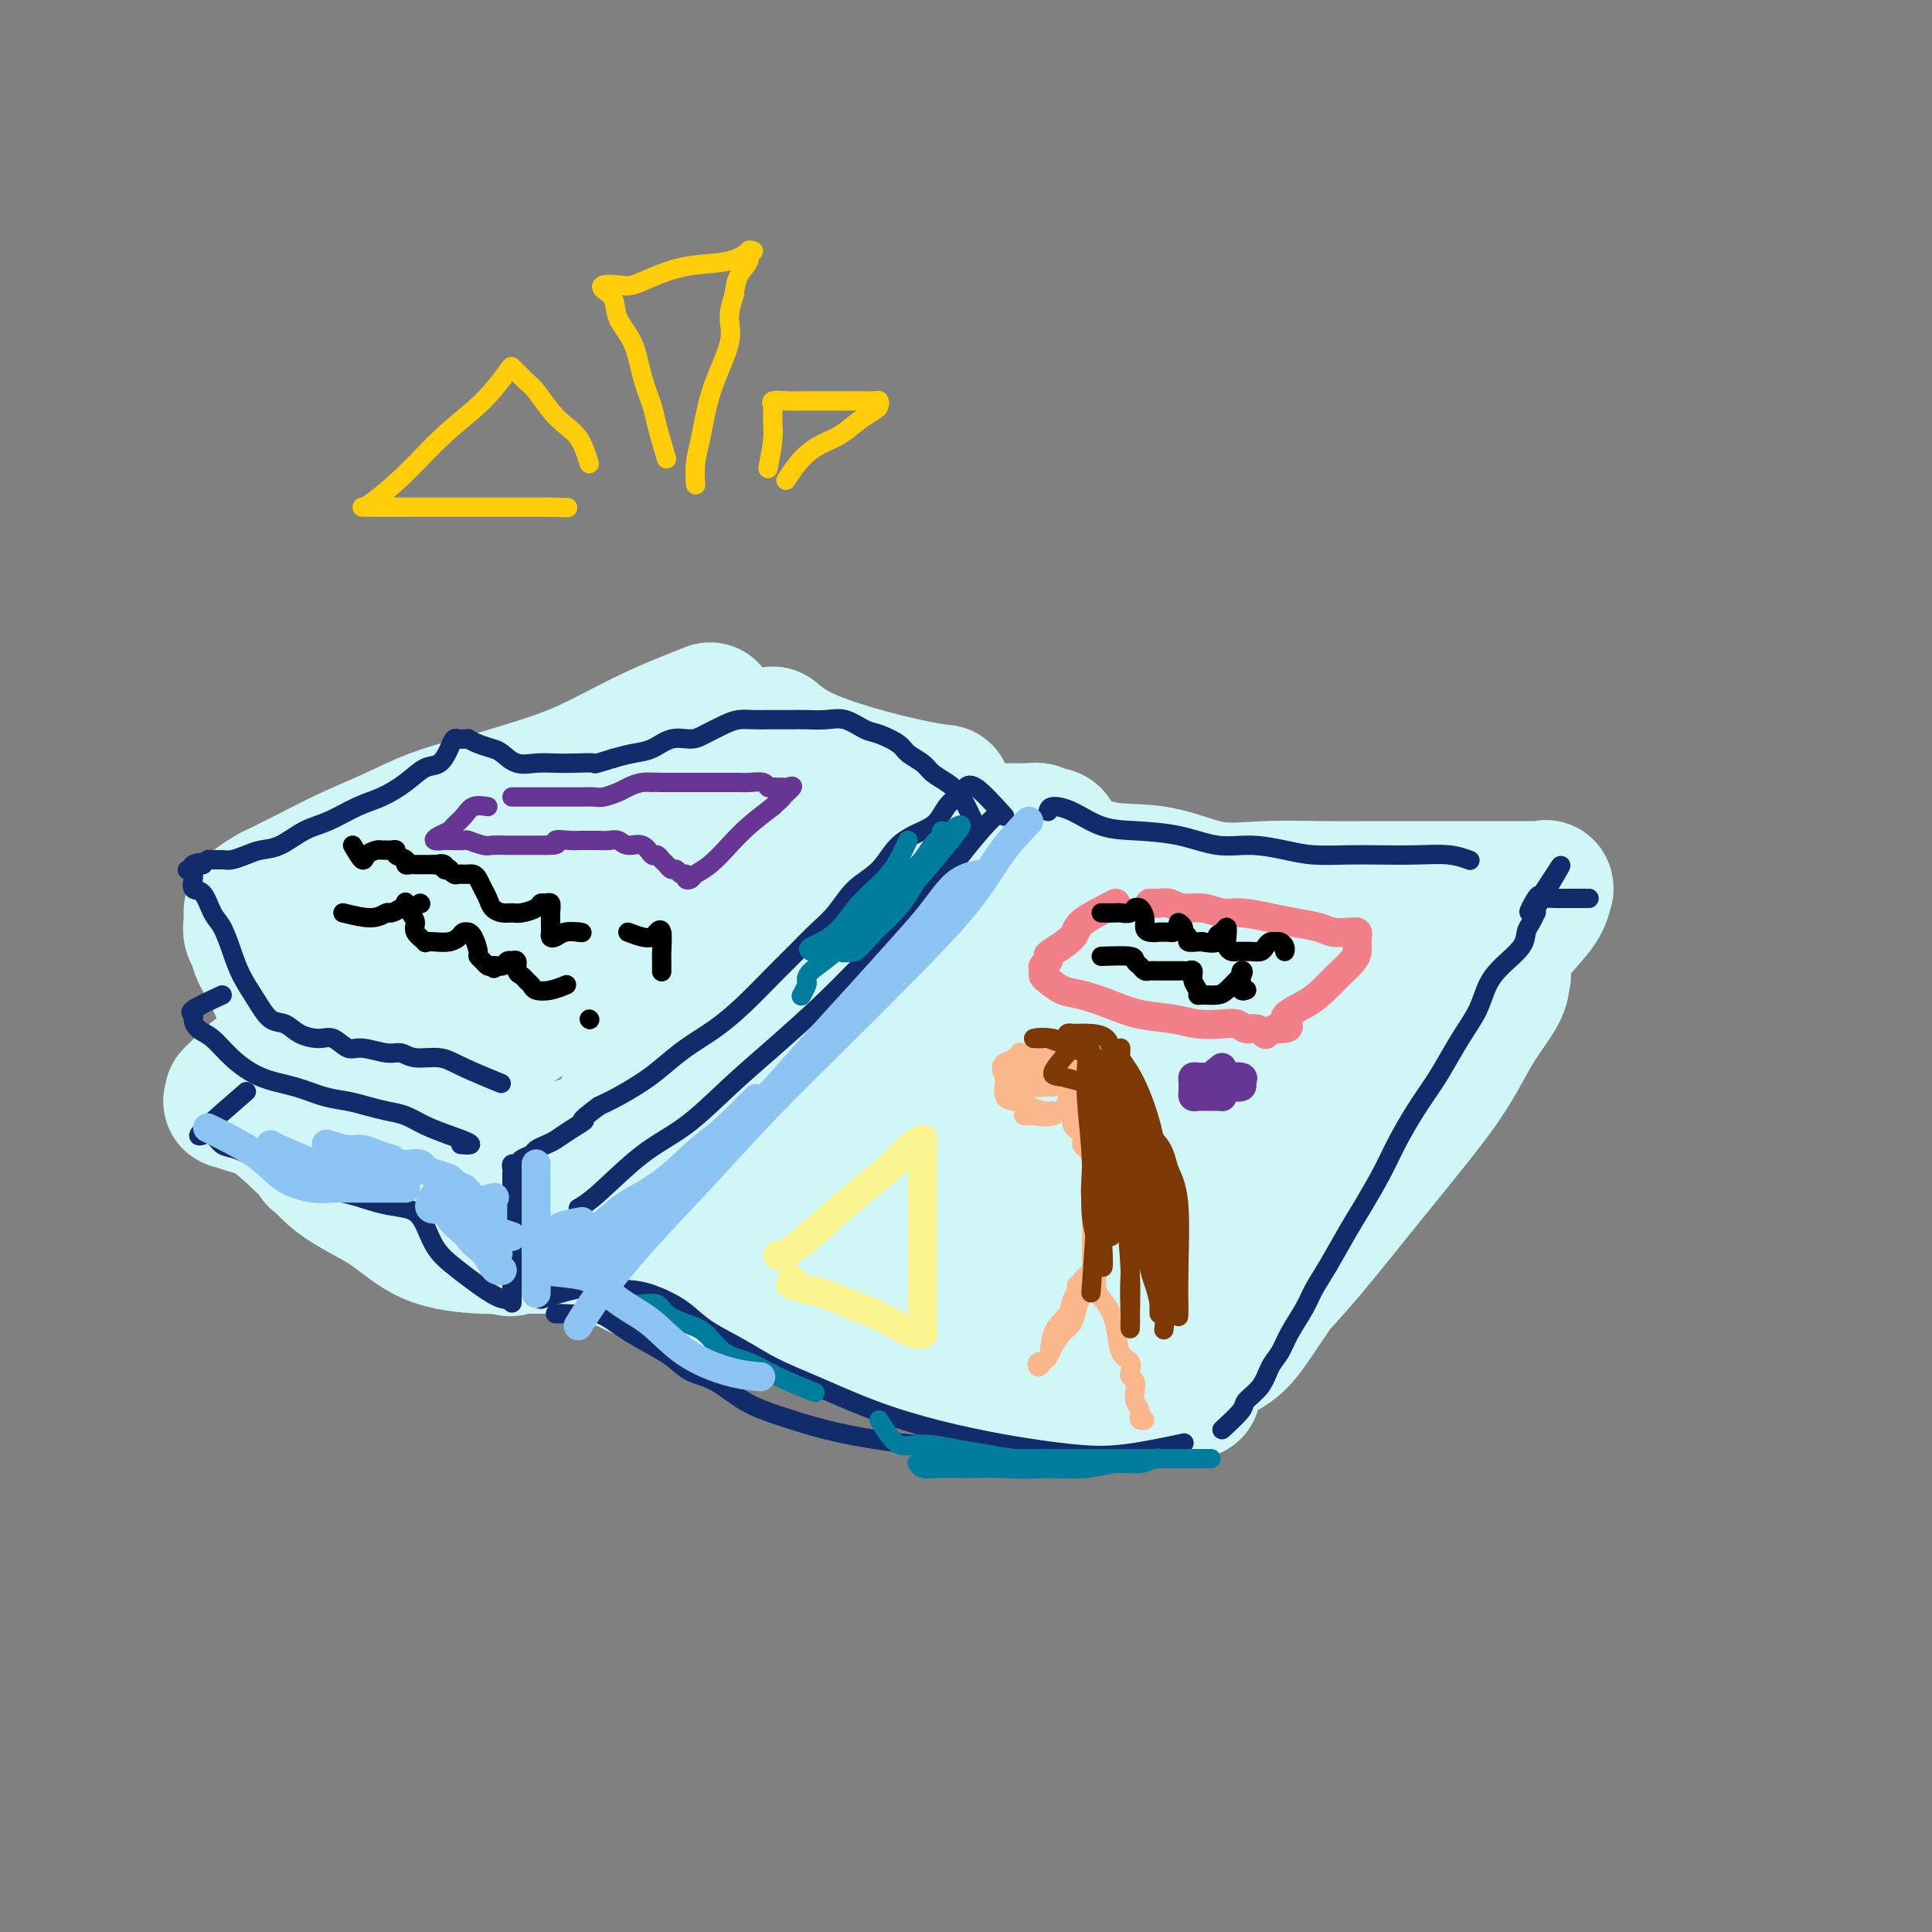 <svg viewBox='0 0 400 400' version='1.1' xmlns='http://www.w3.org/2000/svg' xmlns:xlink='http://www.w3.org/1999/xlink'><rect x="0" y="0" width="400" height="400" fill="#808080" stroke="none"/><g fill='none' stroke='rgb(208,246,247)' stroke-width='28' stroke-linecap='round' stroke-linejoin='round'><path d='M147,147c-1.386,0.547 -2.772,1.094 -5,2c-2.228,0.906 -5.300,2.170 -9,4c-3.700,1.830 -8.030,4.225 -12,6c-3.970,1.775 -7.581,2.928 -11,4c-3.419,1.072 -6.647,2.061 -10,3c-3.353,0.939 -6.832,1.826 -10,3c-3.168,1.174 -6.026,2.635 -9,4c-2.974,1.365 -6.065,2.633 -9,4c-2.935,1.367 -5.715,2.834 -8,4c-2.285,1.166 -4.076,2.031 -6,3c-1.924,0.969 -3.981,2.041 -5,3c-1.019,0.959 -1.002,1.804 -1,2c0.002,0.196 -0.013,-0.257 0,0c0.013,0.257 0.054,1.224 0,2c-0.054,0.776 -0.204,1.360 0,2c0.204,0.640 0.762,1.335 1,2c0.238,0.665 0.156,1.298 1,3c0.844,1.702 2.614,4.471 4,8c1.386,3.529 2.388,7.819 5,13c2.612,5.181 6.834,11.255 11,17c4.166,5.745 8.275,11.162 14,15c5.725,3.838 13.064,6.097 16,7c2.936,0.903 1.468,0.452 0,0'/><path d='M160,152c1.606,1.321 3.212,2.641 6,4c2.788,1.359 6.758,2.756 11,4c4.242,1.244 8.758,2.335 12,3c3.242,0.665 5.212,0.904 6,1c0.788,0.096 0.394,0.048 0,0'/><path d='M161,153c1.240,1.446 2.481,2.891 3,4c0.519,1.109 0.317,1.880 1,3c0.683,1.120 2.253,2.587 4,4c1.747,1.413 3.672,2.771 6,4c2.328,1.229 5.058,2.330 8,3c2.942,0.670 6.096,0.911 9,1c2.904,0.089 5.556,0.028 8,0c2.444,-0.028 4.678,-0.021 7,0c2.322,0.021 4.731,0.057 6,0c1.269,-0.057 1.398,-0.208 2,0c0.602,0.208 1.676,0.774 2,1c0.324,0.226 -0.104,0.111 0,0c0.104,-0.111 0.740,-0.217 1,0c0.260,0.217 0.144,0.756 0,1c-0.144,0.244 -0.318,0.191 -1,1c-0.682,0.809 -1.873,2.480 -4,5c-2.127,2.520 -5.190,5.888 -9,9c-3.810,3.112 -8.368,5.966 -13,10c-4.632,4.034 -9.337,9.246 -14,14c-4.663,4.754 -9.285,9.048 -14,13c-4.715,3.952 -9.525,7.561 -14,11c-4.475,3.439 -8.616,6.709 -12,9c-3.384,2.291 -6.010,3.604 -8,4c-1.990,0.396 -3.343,-0.124 -4,0c-0.657,0.124 -0.616,0.893 0,1c0.616,0.107 1.808,-0.446 3,-1'/><path d='M128,250c1.422,-0.632 3.479,-2.213 6,-4c2.521,-1.787 5.508,-3.782 9,-6c3.492,-2.218 7.489,-4.660 11,-7c3.511,-2.340 6.535,-4.578 10,-7c3.465,-2.422 7.372,-5.027 10,-7c2.628,-1.973 3.977,-3.313 5,-4c1.023,-0.687 1.719,-0.720 2,-1c0.281,-0.280 0.148,-0.806 0,-1c-0.148,-0.194 -0.310,-0.056 -1,0c-0.690,0.056 -1.908,0.029 -3,0c-1.092,-0.029 -2.057,-0.060 -4,0c-1.943,0.060 -4.862,0.211 -8,1c-3.138,0.789 -6.495,2.216 -10,4c-3.505,1.784 -7.159,3.925 -11,6c-3.841,2.075 -7.868,4.086 -11,6c-3.132,1.914 -5.369,3.732 -8,5c-2.631,1.268 -5.656,1.985 -8,3c-2.344,1.015 -4.009,2.327 -6,3c-1.991,0.673 -4.310,0.705 -6,1c-1.690,0.295 -2.751,0.852 -4,1c-1.249,0.148 -2.687,-0.113 -4,0c-1.313,0.113 -2.502,0.601 -4,0c-1.498,-0.601 -3.305,-2.292 -5,-4c-1.695,-1.708 -3.277,-3.432 -5,-6c-1.723,-2.568 -3.586,-5.978 -5,-9c-1.414,-3.022 -2.378,-5.656 -3,-8c-0.622,-2.344 -0.901,-4.399 -1,-6c-0.099,-1.601 -0.016,-2.749 0,-4c0.016,-1.251 -0.034,-2.606 1,-4c1.034,-1.394 3.153,-2.827 6,-4c2.847,-1.173 6.424,-2.087 10,-3'/><path d='M91,195c4.637,-2.010 8.229,-3.537 13,-5c4.771,-1.463 10.721,-2.864 16,-4c5.279,-1.136 9.886,-2.007 15,-3c5.114,-0.993 10.734,-2.107 15,-3c4.266,-0.893 7.178,-1.563 10,-2c2.822,-0.437 5.553,-0.639 7,-1c1.447,-0.361 1.610,-0.882 2,-1c0.390,-0.118 1.008,0.165 1,0c-0.008,-0.165 -0.641,-0.780 -1,-1c-0.359,-0.220 -0.442,-0.046 -1,0c-0.558,0.046 -1.589,-0.035 -3,0c-1.411,0.035 -3.201,0.187 -5,0c-1.799,-0.187 -3.606,-0.712 -6,0c-2.394,0.712 -5.374,2.660 -9,4c-3.626,1.340 -7.898,2.071 -12,3c-4.102,0.929 -8.035,2.057 -12,3c-3.965,0.943 -7.964,1.703 -12,2c-4.036,0.297 -8.111,0.132 -12,0c-3.889,-0.132 -7.592,-0.232 -11,0c-3.408,0.232 -6.520,0.794 -9,1c-2.480,0.206 -4.327,0.056 -6,0c-1.673,-0.056 -3.172,-0.018 -4,0c-0.828,0.018 -0.984,0.016 -1,0c-0.016,-0.016 0.109,-0.047 0,0c-0.109,0.047 -0.452,0.170 -1,0c-0.548,-0.170 -1.302,-0.633 -2,-1c-0.698,-0.367 -1.342,-0.637 -2,-1c-0.658,-0.363 -1.331,-0.818 -2,-1c-0.669,-0.182 -1.335,-0.091 -2,0'/><path d='M57,185c-1.487,-0.455 -0.205,-0.093 0,0c0.205,0.093 -0.669,-0.084 -1,0c-0.331,0.084 -0.120,0.429 0,1c0.120,0.571 0.149,1.367 1,3c0.851,1.633 2.522,4.103 5,8c2.478,3.897 5.762,9.221 9,14c3.238,4.779 6.431,9.011 10,13c3.569,3.989 7.515,7.734 10,11c2.485,3.266 3.509,6.053 6,8c2.491,1.947 6.447,3.055 9,4c2.553,0.945 3.701,1.728 5,2c1.299,0.272 2.749,0.034 4,0c1.251,-0.034 2.305,0.135 3,0c0.695,-0.135 1.032,-0.574 2,-2c0.968,-1.426 2.566,-3.838 4,-7c1.434,-3.162 2.702,-7.075 5,-11c2.298,-3.925 5.624,-7.864 9,-12c3.376,-4.136 6.801,-8.471 10,-12c3.199,-3.529 6.171,-6.252 9,-9c2.829,-2.748 5.516,-5.522 7,-7c1.484,-1.478 1.764,-1.660 2,-2c0.236,-0.340 0.428,-0.838 0,-1c-0.428,-0.162 -1.477,0.012 -4,0c-2.523,-0.012 -6.522,-0.209 -11,1c-4.478,1.209 -9.436,3.826 -15,7c-5.564,3.174 -11.732,6.907 -17,10c-5.268,3.093 -9.634,5.547 -14,8'/><path d='M105,212c-8.867,4.889 -8.033,4.611 -8,5c0.033,0.389 -0.734,1.446 -1,2c-0.266,0.554 -0.029,0.603 1,0c1.029,-0.603 2.852,-1.860 6,-4c3.148,-2.140 7.620,-5.162 12,-9c4.380,-3.838 8.666,-8.493 13,-13c4.334,-4.507 8.714,-8.868 11,-12c2.286,-3.132 2.477,-5.035 3,-6c0.523,-0.965 1.378,-0.993 0,-1c-1.378,-0.007 -4.990,0.005 -9,0c-4.010,-0.005 -8.419,-0.028 -13,1c-4.581,1.028 -9.334,3.106 -14,6c-4.666,2.894 -9.244,6.602 -14,10c-4.756,3.398 -9.689,6.484 -14,10c-4.311,3.516 -7.999,7.460 -11,10c-3.001,2.540 -5.316,3.674 -7,5c-1.684,1.326 -2.738,2.843 -4,4c-1.262,1.157 -2.732,1.956 -4,3c-1.268,1.044 -2.332,2.335 -3,3c-0.668,0.665 -0.939,0.704 -1,1c-0.061,0.296 0.089,0.850 0,1c-0.089,0.150 -0.416,-0.104 0,0c0.416,0.104 1.573,0.567 3,1c1.427,0.433 3.122,0.838 5,2c1.878,1.162 3.939,3.081 6,5'/><path d='M62,236c3.323,3.084 5.130,5.793 8,8c2.870,2.207 6.802,3.912 10,6c3.198,2.088 5.662,4.560 9,6c3.338,1.440 7.551,1.850 11,2c3.449,0.150 6.135,0.042 9,0c2.865,-0.042 5.910,-0.017 8,0c2.090,0.017 3.227,0.028 4,0c0.773,-0.028 1.182,-0.094 1,0c-0.182,0.094 -0.956,0.346 -2,0c-1.044,-0.346 -2.357,-1.292 -4,-2c-1.643,-0.708 -3.616,-1.177 -6,-2c-2.384,-0.823 -5.181,-2.000 -8,-3c-2.819,-1.000 -5.662,-1.823 -9,-3c-3.338,-1.177 -7.173,-2.709 -11,-4c-3.827,-1.291 -7.647,-2.342 -10,-3c-2.353,-0.658 -3.238,-0.922 -4,-1c-0.762,-0.078 -1.400,0.031 -2,0c-0.600,-0.031 -1.162,-0.201 1,0c2.162,0.201 7.046,0.772 9,1c1.954,0.228 0.977,0.114 0,0'/><path d='M216,181c-2.095,0.437 -4.191,0.873 -8,3c-3.809,2.127 -9.333,5.944 -15,10c-5.667,4.056 -11.478,8.349 -16,12c-4.522,3.651 -7.754,6.659 -11,9c-3.246,2.341 -6.505,4.016 -9,6c-2.495,1.984 -4.226,4.279 -6,6c-1.774,1.721 -3.591,2.870 -5,4c-1.409,1.130 -2.409,2.243 -4,4c-1.591,1.757 -3.774,4.158 -5,6c-1.226,1.842 -1.494,3.123 -2,4c-0.506,0.877 -1.250,1.349 -2,2c-0.750,0.651 -1.508,1.483 -2,2c-0.492,0.517 -0.719,0.721 -1,1c-0.281,0.279 -0.615,0.634 -1,1c-0.385,0.366 -0.821,0.742 -1,1c-0.179,0.258 -0.100,0.398 0,1c0.100,0.602 0.223,1.667 0,2c-0.223,0.333 -0.792,-0.064 -1,0c-0.208,0.064 -0.056,0.591 0,1c0.056,0.409 0.015,0.701 0,1c-0.015,0.299 -0.004,0.606 0,1c0.004,0.394 0.001,0.875 0,1c-0.001,0.125 -0.000,-0.107 0,0c0.000,0.107 0.000,0.554 0,1'/><path d='M127,260c-0.277,1.502 0.029,0.757 1,1c0.971,0.243 2.607,1.472 4,2c1.393,0.528 2.543,0.354 5,1c2.457,0.646 6.223,2.113 9,3c2.777,0.887 4.567,1.195 7,2c2.433,0.805 5.508,2.107 8,3c2.492,0.893 4.400,1.376 7,2c2.600,0.624 5.893,1.389 9,2c3.107,0.611 6.028,1.067 9,2c2.972,0.933 5.994,2.344 9,3c3.006,0.656 5.997,0.558 9,1c3.003,0.442 6.018,1.424 9,2c2.982,0.576 5.930,0.747 9,1c3.070,0.253 6.262,0.590 9,1c2.738,0.410 5.021,0.894 7,1c1.979,0.106 3.654,-0.168 5,0c1.346,0.168 2.362,0.776 3,1c0.638,0.224 0.896,0.064 1,0c0.104,-0.064 0.052,-0.032 0,0'/><path d='M210,175c0.678,-0.137 1.356,-0.274 3,0c1.644,0.274 4.254,0.959 7,2c2.746,1.041 5.626,2.437 9,3c3.374,0.563 7.240,0.295 11,1c3.760,0.705 7.412,2.385 11,3c3.588,0.615 7.111,0.165 11,0c3.889,-0.165 8.142,-0.044 12,0c3.858,0.044 7.320,0.012 11,0c3.680,-0.012 7.577,-0.003 11,0c3.423,0.003 6.371,0.001 9,0c2.629,-0.001 4.939,0.000 7,0c2.061,-0.000 3.873,-0.002 5,0c1.127,0.002 1.568,0.009 2,0c0.432,-0.009 0.853,-0.033 1,0c0.147,0.033 0.020,0.123 0,0c-0.020,-0.123 0.069,-0.459 0,0c-0.069,0.459 -0.295,1.711 -1,3c-0.705,1.289 -1.890,2.613 -4,5c-2.110,2.387 -5.145,5.835 -8,10c-2.855,4.165 -5.530,9.047 -8,13c-2.470,3.953 -4.735,6.976 -7,10'/><path d='M292,225c-5.823,8.475 -6.381,9.163 -8,12c-1.619,2.837 -4.299,7.825 -7,12c-2.701,4.175 -5.424,7.539 -8,11c-2.576,3.461 -5.006,7.019 -7,10c-1.994,2.981 -3.553,5.386 -5,7c-1.447,1.614 -2.780,2.437 -4,3c-1.220,0.563 -2.325,0.867 -3,1c-0.675,0.133 -0.921,0.095 -1,0c-0.079,-0.095 0.010,-0.247 1,-1c0.990,-0.753 2.883,-2.106 5,-4c2.117,-1.894 4.460,-4.328 7,-7c2.540,-2.672 5.277,-5.581 9,-10c3.723,-4.419 8.434,-10.349 13,-16c4.566,-5.651 8.989,-11.023 12,-15c3.011,-3.977 4.610,-6.558 6,-9c1.390,-2.442 2.571,-4.746 4,-7c1.429,-2.254 3.105,-4.458 4,-6c0.895,-1.542 1.007,-2.424 1,-3c-0.007,-0.576 -0.135,-0.847 0,-1c0.135,-0.153 0.533,-0.186 0,0c-0.533,0.186 -1.998,0.593 -6,3c-4.002,2.407 -10.543,6.814 -17,12c-6.457,5.186 -12.831,11.152 -19,17c-6.169,5.848 -12.134,11.578 -17,17c-4.866,5.422 -8.634,10.536 -12,14c-3.366,3.464 -6.329,5.279 -8,7c-1.671,1.721 -2.049,3.349 -1,2c1.049,-1.349 3.524,-5.674 6,-10'/><path d='M237,264c2.754,-3.755 7.139,-9.142 11,-15c3.861,-5.858 7.199,-12.187 11,-18c3.801,-5.813 8.064,-11.109 12,-16c3.936,-4.891 7.546,-9.377 10,-12c2.454,-2.623 3.752,-3.383 3,-4c-0.752,-0.617 -3.556,-1.090 -9,0c-5.444,1.090 -13.529,3.742 -22,8c-8.471,4.258 -17.328,10.121 -25,16c-7.672,5.879 -14.157,11.774 -20,17c-5.843,5.226 -11.042,9.784 -14,13c-2.958,3.216 -3.675,5.090 -4,6c-0.325,0.910 -0.260,0.858 0,1c0.260,0.142 0.713,0.480 3,0c2.287,-0.480 6.406,-1.776 11,-5c4.594,-3.224 9.663,-8.376 15,-13c5.337,-4.624 10.941,-8.720 16,-14c5.059,-5.280 9.573,-11.744 13,-17c3.427,-5.256 5.767,-9.304 7,-12c1.233,-2.696 1.359,-4.041 1,-5c-0.359,-0.959 -1.202,-1.531 -6,-2c-4.798,-0.469 -13.552,-0.834 -22,1c-8.448,1.834 -16.589,5.869 -25,10c-8.411,4.131 -17.093,8.359 -24,13c-6.907,4.641 -12.041,9.694 -16,14c-3.959,4.306 -6.745,7.864 -8,11c-1.255,3.136 -0.980,5.851 0,9c0.980,3.149 2.665,6.731 7,9c4.335,2.269 11.321,3.226 19,4c7.679,0.774 16.051,1.364 24,0c7.949,-1.364 15.474,-4.682 23,-8'/><path d='M228,255c7.132,-3.687 13.462,-8.904 19,-13c5.538,-4.096 10.285,-7.070 13,-10c2.715,-2.930 3.398,-5.816 4,-7c0.602,-1.184 1.122,-0.665 0,-1c-1.122,-0.335 -3.884,-1.525 -9,0c-5.116,1.525 -12.584,5.764 -20,10c-7.416,4.236 -14.781,8.469 -21,12c-6.219,3.531 -11.292,6.360 -14,9c-2.708,2.640 -3.051,5.092 -4,8c-0.949,2.908 -2.506,6.274 0,9c2.506,2.726 9.074,4.813 15,6c5.926,1.187 11.211,1.473 20,0c8.789,-1.473 21.083,-4.707 26,-6c4.917,-1.293 2.459,-0.647 0,0'/><path d='M243,211c-4.336,-0.862 -8.673,-1.725 -12,-2c-3.327,-0.275 -5.646,0.036 -8,1c-2.354,0.964 -4.744,2.580 -8,5c-3.256,2.420 -7.377,5.645 -11,9c-3.623,3.355 -6.747,6.839 -9,9c-2.253,2.161 -3.636,2.998 -4,4c-0.364,1.002 0.290,2.168 0,3c-0.290,0.832 -1.526,1.332 -2,2c-0.474,0.668 -0.188,1.506 0,2c0.188,0.494 0.277,0.643 0,2c-0.277,1.357 -0.920,3.923 0,6c0.920,2.077 3.403,3.667 6,5c2.597,1.333 5.309,2.410 9,3c3.691,0.590 8.360,0.694 13,0c4.640,-0.694 9.249,-2.187 17,-8c7.751,-5.813 18.643,-15.947 23,-20c4.357,-4.053 2.178,-2.027 0,0'/><path d='M258,207c-4.222,0.379 -8.444,0.759 -14,2c-5.556,1.241 -12.445,3.345 -19,6c-6.555,2.655 -12.777,5.862 -19,9c-6.223,3.138 -12.446,6.205 -18,9c-5.554,2.795 -10.438,5.316 -15,8c-4.562,2.684 -8.801,5.531 -11,7c-2.199,1.469 -2.357,1.559 -3,2c-0.643,0.441 -1.770,1.232 0,2c1.770,0.768 6.438,1.515 15,1c8.562,-0.515 21.018,-2.290 26,-3c4.982,-0.710 2.491,-0.355 0,0'/></g>
<g fill='none' stroke='rgb(243,127,137)' stroke-width='6' stroke-linecap='round' stroke-linejoin='round'><path d='M231,187c-2.845,1.435 -5.689,2.871 -7,4c-1.311,1.129 -1.087,1.952 -2,3c-0.913,1.048 -2.962,2.322 -4,3c-1.038,0.678 -1.063,0.759 -1,1c0.063,0.241 0.215,0.641 0,1c-0.215,0.359 -0.795,0.678 -1,1c-0.205,0.322 -0.034,0.649 0,1c0.034,0.351 -0.067,0.727 0,1c0.067,0.273 0.304,0.444 1,1c0.696,0.556 1.851,1.497 3,2c1.149,0.503 2.290,0.569 4,1c1.710,0.431 3.987,1.226 6,2c2.013,0.774 3.761,1.527 6,2c2.239,0.473 4.970,0.667 7,1c2.030,0.333 3.358,0.806 5,1c1.642,0.194 3.597,0.108 5,0c1.403,-0.108 2.255,-0.238 3,0c0.745,0.238 1.382,0.846 2,1c0.618,0.154 1.217,-0.144 2,0c0.783,0.144 1.749,0.731 2,1c0.251,0.269 -0.214,0.220 0,0c0.214,-0.220 1.107,-0.610 2,-1'/><path d='M264,213c4.597,0.155 2.090,-0.959 2,-2c-0.090,-1.041 2.239,-2.009 4,-3c1.761,-0.991 2.955,-2.006 4,-3c1.045,-0.994 1.940,-1.968 3,-3c1.060,-1.032 2.284,-2.122 3,-3c0.716,-0.878 0.925,-1.546 1,-2c0.075,-0.454 0.016,-0.696 0,-1c-0.016,-0.304 0.010,-0.670 0,-1c-0.010,-0.330 -0.057,-0.625 0,-1c0.057,-0.375 0.216,-0.832 0,-1c-0.216,-0.168 -0.807,-0.048 -1,0c-0.193,0.048 0.014,0.024 0,0c-0.014,-0.024 -0.248,-0.048 -1,0c-0.752,0.048 -2.021,0.166 -3,0c-0.979,-0.166 -1.668,-0.618 -3,-1c-1.332,-0.382 -3.307,-0.695 -5,-1c-1.693,-0.305 -3.103,-0.603 -5,-1c-1.897,-0.397 -4.279,-0.895 -6,-1c-1.721,-0.105 -2.779,0.182 -4,0c-1.221,-0.182 -2.603,-0.833 -4,-1c-1.397,-0.167 -2.809,0.152 -4,0c-1.191,-0.152 -2.162,-0.773 -3,-1c-0.838,-0.227 -1.544,-0.061 -2,0c-0.456,0.061 -0.661,0.016 -1,0c-0.339,-0.016 -0.811,-0.005 -1,0c-0.189,0.005 -0.094,0.002 0,0'/></g>
<g fill='none' stroke='rgb(103,53,148)' stroke-width='6' stroke-linecap='round' stroke-linejoin='round'><path d='M253,221c-2.100,1.689 -4.199,3.378 -4,4c0.199,0.622 2.698,0.177 4,0c1.302,-0.177 1.408,-0.086 2,0c0.592,0.086 1.669,0.167 2,0c0.331,-0.167 -0.086,-0.580 0,-1c0.086,-0.420 0.674,-0.845 0,-1c-0.674,-0.155 -2.611,-0.038 -4,0c-1.389,0.038 -2.229,-0.001 -3,0c-0.771,0.001 -1.475,0.041 -2,0c-0.525,-0.041 -0.873,-0.165 -1,0c-0.127,0.165 -0.032,0.619 0,1c0.032,0.381 0.000,0.691 0,1c-0.000,0.309 0.031,0.619 0,1c-0.031,0.381 -0.124,0.834 0,1c0.124,0.166 0.464,0.045 1,0c0.536,-0.045 1.268,-0.015 2,0c0.732,0.015 1.464,0.014 2,0c0.536,-0.014 0.875,-0.042 1,0c0.125,0.042 0.036,0.155 0,0c-0.036,-0.155 -0.018,-0.577 0,-1'/><path d='M253,226c0.965,-0.166 0.377,-0.580 0,-1c-0.377,-0.420 -0.544,-0.844 -1,-1c-0.456,-0.156 -1.200,-0.042 -2,0c-0.800,0.042 -1.657,0.012 -2,0c-0.343,-0.012 -0.171,-0.006 0,0'/></g>
<g fill='none' stroke='rgb(249,244,144)' stroke-width='6' stroke-linecap='round' stroke-linejoin='round'><path d='M161,260c1.069,-0.315 2.138,-0.631 4,-2c1.862,-1.369 4.517,-3.792 7,-6c2.483,-2.208 4.795,-4.201 7,-6c2.205,-1.799 4.304,-3.405 6,-5c1.696,-1.595 2.990,-3.177 4,-4c1.010,-0.823 1.735,-0.885 2,-1c0.265,-0.115 0.071,-0.284 0,0c-0.071,0.284 -0.019,1.022 0,2c0.019,0.978 0.005,2.196 0,4c-0.005,1.804 -0.001,4.193 0,7c0.001,2.807 0.000,6.030 0,9c-0.000,2.970 0.001,5.685 0,8c-0.001,2.315 -0.005,4.230 0,6c0.005,1.770 0.017,3.397 0,4c-0.017,0.603 -0.065,0.184 0,0c0.065,-0.184 0.241,-0.132 0,0c-0.241,0.132 -0.900,0.344 -2,0c-1.100,-0.344 -2.643,-1.244 -4,-2c-1.357,-0.756 -2.529,-1.368 -4,-2c-1.471,-0.632 -3.242,-1.286 -5,-2c-1.758,-0.714 -3.502,-1.490 -5,-2c-1.498,-0.510 -2.749,-0.755 -4,-1'/><path d='M167,267c-4.393,-1.560 -3.375,-0.958 -3,-1c0.375,-0.042 0.107,-0.726 0,-1c-0.107,-0.274 -0.054,-0.137 0,0'/></g>
<g fill='none' stroke='rgb(251,183,140)' stroke-width='4' stroke-linecap='round' stroke-linejoin='round'><path d='M216,219c-3.378,0.091 -6.756,0.181 -8,1c-1.244,0.819 -0.353,2.366 0,3c0.353,0.634 0.167,0.356 0,1c-0.167,0.644 -0.317,2.211 0,3c0.317,0.789 1.101,0.801 2,1c0.899,0.199 1.914,0.586 3,1c1.086,0.414 2.242,0.856 3,1c0.758,0.144 1.117,-0.011 2,0c0.883,0.011 2.289,0.186 3,0c0.711,-0.186 0.726,-0.735 1,-1c0.274,-0.265 0.806,-0.246 1,-1c0.194,-0.754 0.051,-2.282 0,-3c-0.051,-0.718 -0.010,-0.627 0,-1c0.010,-0.373 -0.010,-1.210 -1,-2c-0.990,-0.790 -2.948,-1.534 -4,-2c-1.052,-0.466 -1.196,-0.655 -2,-1c-0.804,-0.345 -2.268,-0.846 -3,-1c-0.732,-0.154 -0.732,0.039 -1,0c-0.268,-0.039 -0.804,-0.309 -1,0c-0.196,0.309 -0.053,1.196 0,2c0.053,0.804 0.014,1.524 0,2c-0.014,0.476 -0.004,0.707 0,1c0.004,0.293 0.002,0.646 0,1'/><path d='M211,224c-0.158,0.867 0.448,0.033 1,0c0.552,-0.033 1.052,0.735 2,1c0.948,0.265 2.344,0.027 3,0c0.656,-0.027 0.570,0.158 1,0c0.430,-0.158 1.374,-0.659 2,-1c0.626,-0.341 0.932,-0.522 1,-1c0.068,-0.478 -0.102,-1.253 0,-2c0.102,-0.747 0.476,-1.466 0,-2c-0.476,-0.534 -1.802,-0.883 -3,-1c-1.198,-0.117 -2.268,-0.000 -3,0c-0.732,0.000 -1.125,-0.115 -2,0c-0.875,0.115 -2.233,0.462 -3,1c-0.767,0.538 -0.945,1.269 -1,2c-0.055,0.731 0.012,1.464 0,2c-0.012,0.536 -0.105,0.876 0,1c0.105,0.124 0.406,0.033 1,0c0.594,-0.033 1.480,-0.009 2,0c0.520,0.009 0.676,0.002 1,0c0.324,-0.002 0.818,-0.001 1,0c0.182,0.001 0.052,0.000 0,0c-0.052,-0.000 -0.026,-0.000 0,0'/><path d='M213,223c0.611,-0.002 1.221,-0.003 2,0c0.779,0.003 1.726,0.011 2,0c0.274,-0.011 -0.125,-0.041 0,0c0.125,0.041 0.774,0.153 1,0c0.226,-0.153 0.028,-0.571 0,-1c-0.028,-0.429 0.113,-0.870 0,-1c-0.113,-0.130 -0.479,0.052 -1,0c-0.521,-0.052 -1.197,-0.337 -2,0c-0.803,0.337 -1.733,1.295 -2,2c-0.267,0.705 0.129,1.155 0,2c-0.129,0.845 -0.782,2.085 -1,3c-0.218,0.915 0.001,1.505 0,2c-0.001,0.495 -0.222,0.896 0,1c0.222,0.104 0.886,-0.090 2,0c1.114,0.090 2.678,0.465 4,0c1.322,-0.465 2.403,-1.771 3,-3c0.597,-1.229 0.711,-2.382 1,-3c0.289,-0.618 0.753,-0.702 1,-1c0.247,-0.298 0.276,-0.809 0,-1c-0.276,-0.191 -0.859,-0.062 -1,0c-0.141,0.062 0.158,0.058 0,0c-0.158,-0.058 -0.774,-0.170 -1,0c-0.226,0.170 -0.061,0.623 0,1c0.061,0.377 0.017,0.679 0,1c-0.017,0.321 -0.009,0.660 0,1'/><path d='M221,226c0.460,-0.599 0.109,0.403 0,1c-0.109,0.597 0.023,0.790 0,1c-0.023,0.210 -0.199,0.438 0,1c0.199,0.562 0.775,1.459 1,2c0.225,0.541 0.098,0.726 0,1c-0.098,0.274 -0.167,0.635 0,1c0.167,0.365 0.570,0.732 1,1c0.430,0.268 0.886,0.437 1,1c0.114,0.563 -0.113,1.519 0,2c0.113,0.481 0.566,0.486 1,1c0.434,0.514 0.848,1.537 1,2c0.152,0.463 0.041,0.365 0,1c-0.041,0.635 -0.011,2.002 0,3c0.011,0.998 0.003,1.629 0,2c-0.003,0.371 -0.001,0.484 0,1c0.001,0.516 0.000,1.436 0,2c-0.000,0.564 -0.000,0.774 0,1c0.000,0.226 0.000,0.469 0,1c-0.000,0.531 -0.000,1.350 0,2c0.000,0.650 0.001,1.130 0,2c-0.001,0.870 -0.003,2.131 0,3c0.003,0.869 0.011,1.346 0,2c-0.011,0.654 -0.040,1.486 0,2c0.040,0.514 0.151,0.711 0,1c-0.151,0.289 -0.562,0.668 -1,1c-0.438,0.332 -0.901,0.615 -1,1c-0.099,0.385 0.166,0.873 0,1c-0.166,0.127 -0.762,-0.107 -1,0c-0.238,0.107 -0.119,0.553 0,1'/><path d='M223,267c-0.500,4.333 -0.250,2.167 0,0'/><path d='M225,265c-1.242,1.433 -2.484,2.866 -3,4c-0.516,1.134 -0.307,1.969 -1,3c-0.693,1.031 -2.288,2.259 -3,4c-0.712,1.741 -0.541,3.995 -1,5c-0.459,1.005 -1.546,0.762 -2,1c-0.454,0.238 -0.274,0.958 0,1c0.274,0.042 0.640,-0.593 1,-1c0.360,-0.407 0.712,-0.587 1,-1c0.288,-0.413 0.511,-1.059 1,-2c0.489,-0.941 1.244,-2.177 2,-3c0.756,-0.823 1.513,-1.232 2,-2c0.487,-0.768 0.705,-1.894 1,-3c0.295,-1.106 0.668,-2.191 1,-3c0.332,-0.809 0.625,-1.341 1,-2c0.375,-0.659 0.832,-1.445 1,-2c0.168,-0.555 0.045,-0.880 0,-1c-0.045,-0.120 -0.013,-0.034 0,0c0.013,0.034 0.006,0.017 0,0'/><path d='M226,263c1.837,-2.596 0.931,0.914 1,3c0.069,2.086 1.115,2.748 2,4c0.885,1.252 1.609,3.095 2,5c0.391,1.905 0.448,3.872 1,5c0.552,1.128 1.598,1.419 2,2c0.402,0.581 0.159,1.454 0,2c-0.159,0.546 -0.235,0.766 0,1c0.235,0.234 0.781,0.482 1,1c0.219,0.518 0.110,1.305 0,2c-0.110,0.695 -0.222,1.296 0,2c0.222,0.704 0.778,1.509 1,2c0.222,0.491 0.111,0.668 0,1c-0.111,0.332 -0.222,0.820 0,1c0.222,0.180 0.778,0.051 1,0c0.222,-0.051 0.111,-0.026 0,0'/></g>
<g fill='none' stroke='rgb(124,56,5)' stroke-width='4' stroke-linecap='round' stroke-linejoin='round'><path d='M221,218c-1.383,1.608 -2.767,3.215 -3,4c-0.233,0.785 0.683,0.747 2,1c1.317,0.253 3.033,0.798 4,1c0.967,0.202 1.186,0.062 2,0c0.814,-0.062 2.225,-0.045 3,-1c0.775,-0.955 0.914,-2.883 1,-4c0.086,-1.117 0.119,-1.423 0,-2c-0.119,-0.577 -0.390,-1.424 -1,-2c-0.610,-0.576 -1.561,-0.882 -3,-1c-1.439,-0.118 -3.367,-0.047 -4,0c-0.633,0.047 0.030,0.069 0,0c-0.030,-0.069 -0.753,-0.229 -1,0c-0.247,0.229 -0.018,0.847 0,1c0.018,0.153 -0.174,-0.159 0,0c0.174,0.159 0.713,0.789 1,1c0.287,0.211 0.323,0.004 0,0c-0.323,-0.004 -1.005,0.195 -2,0c-0.995,-0.195 -2.302,-0.784 -3,-1c-0.698,-0.216 -0.785,-0.058 -1,0c-0.215,0.058 -0.558,0.016 -1,0c-0.442,-0.016 -0.983,-0.004 -1,0c-0.017,0.004 0.492,0.002 1,0'/><path d='M215,215c-1.691,-0.111 1.081,-0.388 3,0c1.919,0.388 2.983,1.441 4,2c1.017,0.559 1.985,0.625 3,1c1.015,0.375 2.076,1.058 3,2c0.924,0.942 1.712,2.143 2,3c0.288,0.857 0.077,1.370 0,2c-0.077,0.630 -0.021,1.377 0,3c0.021,1.623 0.006,4.122 0,6c-0.006,1.878 -0.001,3.134 0,5c0.001,1.866 0.000,4.343 0,6c-0.000,1.657 -0.000,2.496 0,4c0.000,1.504 0.000,3.674 0,5c-0.000,1.326 -0.000,1.807 0,2c0.000,0.193 0.000,0.096 0,0'/><path d='M232,230c-0.423,-0.155 -0.845,-0.309 -1,1c-0.155,1.309 -0.041,4.082 0,6c0.041,1.918 0.011,2.981 0,5c-0.011,2.019 -0.003,4.994 0,7c0.003,2.006 0.001,3.044 0,4c-0.001,0.956 -0.001,1.829 0,2c0.001,0.171 0.004,-0.362 0,-2c-0.004,-1.638 -0.014,-4.382 0,-7c0.014,-2.618 0.053,-5.110 0,-8c-0.053,-2.890 -0.196,-6.177 -1,-9c-0.804,-2.823 -2.268,-5.181 -3,-7c-0.732,-1.819 -0.732,-3.098 -1,-4c-0.268,-0.902 -0.805,-1.427 -1,-2c-0.195,-0.573 -0.048,-1.193 0,-1c0.048,0.193 -0.003,1.199 0,2c0.003,0.801 0.061,1.398 0,3c-0.061,1.602 -0.241,4.210 0,8c0.241,3.790 0.901,8.761 1,13c0.099,4.239 -0.365,7.744 0,11c0.365,3.256 1.560,6.261 2,8c0.440,1.739 0.126,2.211 0,2c-0.126,-0.211 -0.063,-1.106 0,-2'/><path d='M228,260c0.585,6.102 0.549,-1.144 0,-5c-0.549,-3.856 -1.611,-4.323 -2,-6c-0.389,-1.677 -0.105,-4.566 0,-7c0.105,-2.434 0.032,-4.414 0,-6c-0.032,-1.586 -0.022,-2.778 0,-4c0.022,-1.222 0.055,-2.476 0,-3c-0.055,-0.524 -0.197,-0.320 0,1c0.197,1.320 0.733,3.756 1,7c0.267,3.244 0.264,7.296 0,13c-0.264,5.704 -0.790,13.058 -1,16c-0.210,2.942 -0.105,1.471 0,0'/><path d='M228,226c0.562,0.119 1.125,0.238 2,1c0.875,0.762 2.063,2.168 4,4c1.937,1.832 4.624,4.089 6,6c1.376,1.911 1.440,3.476 2,5c0.560,1.524 1.614,3.006 2,7c0.386,3.994 0.104,10.498 0,15c-0.104,4.502 -0.030,7.000 0,8c0.030,1.000 0.015,0.500 0,0'/><path d='M231,233c0.340,0.537 0.679,1.073 1,4c0.321,2.927 0.622,8.243 1,13c0.378,4.757 0.832,8.954 1,13c0.168,4.046 0.049,7.940 0,10c-0.049,2.060 -0.027,2.285 0,2c0.027,-0.285 0.060,-1.081 0,-3c-0.060,-1.919 -0.213,-4.960 0,-8c0.213,-3.040 0.792,-6.079 1,-9c0.208,-2.921 0.044,-5.724 0,-8c-0.044,-2.276 0.033,-4.024 0,-5c-0.033,-0.976 -0.175,-1.181 0,-1c0.175,0.181 0.666,0.749 1,2c0.334,1.251 0.510,3.185 1,6c0.490,2.815 1.294,6.511 2,10c0.706,3.489 1.314,6.772 2,9c0.686,2.228 1.451,3.403 2,4c0.549,0.597 0.882,0.616 1,0c0.118,-0.616 0.019,-1.868 0,-4c-0.019,-2.132 0.041,-5.144 0,-8c-0.041,-2.856 -0.183,-5.556 -1,-8c-0.817,-2.444 -2.310,-4.633 -3,-7c-0.690,-2.367 -0.577,-4.913 -1,-7c-0.423,-2.087 -1.383,-3.716 -2,-5c-0.617,-1.284 -0.891,-2.224 -1,-3c-0.109,-0.776 -0.055,-1.388 0,-2'/><path d='M236,228c-1.305,-3.896 -1.066,-1.635 -1,-1c0.066,0.635 -0.039,-0.355 0,-1c0.039,-0.645 0.222,-0.945 0,-1c-0.222,-0.055 -0.848,0.136 -1,0c-0.152,-0.136 0.169,-0.600 0,-1c-0.169,-0.400 -0.830,-0.737 -1,-1c-0.170,-0.263 0.151,-0.454 0,-1c-0.151,-0.546 -0.775,-1.448 -1,-2c-0.225,-0.552 -0.053,-0.755 0,-1c0.053,-0.245 -0.014,-0.533 0,-1c0.014,-0.467 0.109,-1.114 0,-1c-0.109,0.114 -0.421,0.990 0,2c0.421,1.010 1.577,2.154 3,5c1.423,2.846 3.113,7.394 4,12c0.887,4.606 0.970,9.268 1,14c0.030,4.732 0.005,9.532 0,13c-0.005,3.468 0.009,5.602 0,7c-0.009,1.398 -0.040,2.060 0,2c0.040,-0.060 0.151,-0.840 0,-2c-0.151,-1.160 -0.565,-2.698 -1,-4c-0.435,-1.302 -0.890,-2.367 -1,-4c-0.110,-1.633 0.125,-3.833 0,-6c-0.125,-2.167 -0.611,-4.303 -1,-6c-0.389,-1.697 -0.682,-2.957 -1,-5c-0.318,-2.043 -0.662,-4.869 -1,-7c-0.338,-2.131 -0.669,-3.565 -1,-5'/><path d='M234,233c-1.090,-6.477 -0.814,-4.171 -1,-4c-0.186,0.171 -0.833,-1.793 -1,-3c-0.167,-1.207 0.145,-1.657 0,-2c-0.145,-0.343 -0.746,-0.579 -1,-1c-0.254,-0.421 -0.160,-1.028 0,-1c0.160,0.028 0.386,0.692 1,2c0.614,1.308 1.614,3.262 3,6c1.386,2.738 3.156,6.261 4,11c0.844,4.739 0.762,10.693 1,16c0.238,5.307 0.795,9.967 1,13c0.205,3.033 0.059,4.438 0,5c-0.059,0.562 -0.029,0.281 0,0'/></g>
<g fill='none' stroke='rgb(18,43,106)' stroke-width='4' stroke-linecap='round' stroke-linejoin='round'><path d='M206,169c-0.457,0.405 -0.914,0.810 -2,2c-1.086,1.190 -2.801,3.166 -5,6c-2.199,2.834 -4.881,6.526 -8,10c-3.119,3.474 -6.673,6.729 -10,10c-3.327,3.271 -6.427,6.559 -10,10c-3.573,3.441 -7.621,7.037 -11,10c-3.379,2.963 -6.090,5.295 -9,8c-2.910,2.705 -6.020,5.783 -9,8c-2.980,2.217 -5.830,3.574 -9,6c-3.170,2.426 -6.661,5.922 -9,8c-2.339,2.078 -3.525,2.736 -4,3c-0.475,0.264 -0.237,0.132 0,0'/><path d='M112,269c2.677,-0.844 5.354,-1.689 7,-2c1.646,-0.311 2.260,-0.089 3,0c0.740,0.089 1.605,0.046 3,0c1.395,-0.046 3.319,-0.095 5,0c1.681,0.095 3.118,0.335 5,1c1.882,0.665 4.210,1.755 6,3c1.790,1.245 3.043,2.647 5,4c1.957,1.353 4.618,2.659 7,4c2.382,1.341 4.486,2.719 7,4c2.514,1.281 5.439,2.466 9,4c3.561,1.534 7.758,3.418 12,5c4.242,1.582 8.529,2.861 13,4c4.471,1.139 9.126,2.137 14,3c4.874,0.863 9.966,1.592 14,2c4.034,0.408 7.009,0.494 11,0c3.991,-0.494 8.997,-1.570 11,-2c2.003,-0.430 1.001,-0.215 0,0'/><path d='M115,272c0.595,-0.019 1.189,-0.038 2,0c0.811,0.038 1.837,0.134 3,0c1.163,-0.134 2.463,-0.499 4,0c1.537,0.499 3.312,1.861 5,3c1.688,1.139 3.289,2.055 5,3c1.711,0.945 3.531,1.918 5,3c1.469,1.082 2.587,2.271 4,3c1.413,0.729 3.120,0.997 5,2c1.880,1.003 3.934,2.742 6,4c2.066,1.258 4.144,2.036 7,3c2.856,0.964 6.489,2.115 10,3c3.511,0.885 6.900,1.505 10,2c3.100,0.495 5.912,0.864 8,1c2.088,0.136 3.454,0.039 4,0c0.546,-0.039 0.273,-0.019 0,0'/><path d='M253,296c1.656,-1.527 3.311,-3.055 4,-4c0.689,-0.945 0.410,-1.308 1,-2c0.590,-0.692 2.049,-1.714 3,-3c0.951,-1.286 1.395,-2.836 2,-4c0.605,-1.164 1.371,-1.943 2,-3c0.629,-1.057 1.120,-2.394 2,-4c0.880,-1.606 2.149,-3.483 3,-5c0.851,-1.517 1.285,-2.673 2,-4c0.715,-1.327 1.713,-2.824 3,-5c1.287,-2.176 2.864,-5.032 4,-7c1.136,-1.968 1.830,-3.050 3,-5c1.170,-1.950 2.816,-4.768 4,-7c1.184,-2.232 1.905,-3.877 3,-6c1.095,-2.123 2.562,-4.723 4,-7c1.438,-2.277 2.846,-4.230 4,-6c1.154,-1.770 2.054,-3.358 3,-5c0.946,-1.642 1.938,-3.338 3,-5c1.062,-1.662 2.193,-3.288 3,-5c0.807,-1.712 1.291,-3.508 2,-5c0.709,-1.492 1.644,-2.681 3,-4c1.356,-1.319 3.134,-2.769 4,-4c0.866,-1.231 0.820,-2.241 1,-3c0.180,-0.759 0.584,-1.265 1,-2c0.416,-0.735 0.843,-1.698 1,-2c0.157,-0.302 0.045,0.057 0,0c-0.045,-0.057 -0.022,-0.528 0,-1'/><path d='M318,188c10.069,-16.873 2.743,-5.057 0,-1c-2.743,4.057 -0.903,0.355 0,-1c0.903,-1.355 0.869,-0.363 1,0c0.131,0.363 0.427,0.097 1,0c0.573,-0.097 1.421,-0.026 2,0c0.579,0.026 0.887,0.007 2,0c1.113,-0.007 3.030,-0.002 4,0c0.970,0.002 0.991,0.001 1,0c0.009,-0.001 0.004,-0.000 0,0'/><path d='M217,168c0.111,-0.452 0.221,-0.904 1,-1c0.779,-0.096 2.226,0.164 4,1c1.774,0.836 3.876,2.248 6,3c2.124,0.752 4.272,0.845 7,1c2.728,0.155 6.036,0.371 9,1c2.964,0.629 5.583,1.671 8,2c2.417,0.329 4.632,-0.056 7,0c2.368,0.056 4.890,0.551 7,1c2.110,0.449 3.810,0.851 6,1c2.190,0.149 4.871,0.044 7,0c2.129,-0.044 3.706,-0.025 6,0c2.294,0.025 5.306,0.058 8,0c2.694,-0.058 5.072,-0.208 7,0c1.928,0.208 3.408,0.774 4,1c0.592,0.226 0.296,0.113 0,0'/><path d='M208,169c-2.297,-2.549 -4.593,-5.099 -6,-6c-1.407,-0.901 -1.924,-0.155 -2,0c-0.076,0.155 0.288,-0.282 0,0c-0.288,0.282 -1.228,1.284 -2,2c-0.772,0.716 -1.377,1.146 -2,2c-0.623,0.854 -1.265,2.131 -2,3c-0.735,0.869 -1.564,1.331 -3,2c-1.436,0.669 -3.479,1.547 -5,3c-1.521,1.453 -2.520,3.483 -4,5c-1.480,1.517 -3.440,2.522 -5,4c-1.560,1.478 -2.719,3.430 -4,5c-1.281,1.570 -2.683,2.758 -4,4c-1.317,1.242 -2.550,2.537 -4,4c-1.450,1.463 -3.119,3.095 -5,5c-1.881,1.905 -3.975,4.085 -6,6c-2.025,1.915 -3.980,3.566 -6,5c-2.020,1.434 -4.105,2.649 -6,4c-1.895,1.351 -3.601,2.836 -5,4c-1.399,1.164 -2.492,2.006 -4,3c-1.508,0.994 -3.431,2.141 -5,3c-1.569,0.859 -2.785,1.429 -4,2'/><path d='M124,229c-5.181,3.836 -3.132,2.926 -3,3c0.132,0.074 -1.651,1.133 -3,2c-1.349,0.867 -2.263,1.541 -3,2c-0.737,0.459 -1.296,0.701 -2,1c-0.704,0.299 -1.551,0.654 -2,1c-0.449,0.346 -0.498,0.684 -1,1c-0.502,0.316 -1.455,0.610 -2,1c-0.545,0.390 -0.682,0.877 -1,1c-0.318,0.123 -0.817,-0.117 -1,0c-0.183,0.117 -0.049,0.592 0,1c0.049,0.408 0.013,0.748 0,1c-0.013,0.252 -0.004,0.415 0,1c0.004,0.585 0.001,1.590 0,2c-0.001,0.410 -0.000,0.223 0,1c0.000,0.777 0.000,2.518 0,5c-0.000,2.482 -0.000,5.707 0,9c0.000,3.293 0.000,6.655 0,8c-0.000,1.345 -0.000,0.672 0,0'/><path d='M202,171c-1.009,-2.244 -2.018,-4.488 -3,-6c-0.982,-1.512 -1.938,-2.292 -3,-3c-1.062,-0.708 -2.231,-1.346 -3,-2c-0.769,-0.654 -1.139,-1.326 -2,-2c-0.861,-0.674 -2.215,-1.351 -3,-2c-0.785,-0.649 -1.003,-1.270 -2,-2c-0.997,-0.730 -2.774,-1.569 -4,-2c-1.226,-0.431 -1.903,-0.455 -3,-1c-1.097,-0.545 -2.616,-1.610 -4,-2c-1.384,-0.390 -2.635,-0.105 -4,0c-1.365,0.105 -2.844,0.028 -4,0c-1.156,-0.028 -1.990,-0.008 -3,0c-1.010,0.008 -2.198,0.004 -3,0c-0.802,-0.004 -1.219,-0.009 -2,0c-0.781,0.009 -1.926,0.031 -3,0c-1.074,-0.031 -2.075,-0.115 -3,0c-0.925,0.115 -1.773,0.430 -3,1c-1.227,0.570 -2.834,1.396 -4,2c-1.166,0.604 -1.890,0.988 -3,1c-1.110,0.012 -2.607,-0.347 -4,0c-1.393,0.347 -2.683,1.401 -4,2c-1.317,0.599 -2.662,0.743 -4,1c-1.338,0.257 -2.669,0.629 -4,1'/><path d='M127,157c-4.737,1.465 -3.579,1.126 -4,1c-0.421,-0.126 -2.420,-0.041 -4,0c-1.580,0.041 -2.740,0.036 -4,0c-1.260,-0.036 -2.620,-0.103 -4,0c-1.380,0.103 -2.780,0.378 -4,0c-1.220,-0.378 -2.259,-1.408 -3,-2c-0.741,-0.592 -1.182,-0.747 -2,-1c-0.818,-0.253 -2.012,-0.603 -3,-1c-0.988,-0.397 -1.771,-0.840 -2,-1c-0.229,-0.160 0.094,-0.038 0,0c-0.094,0.038 -0.605,-0.007 -1,0c-0.395,0.007 -0.675,0.066 -1,0c-0.325,-0.066 -0.697,-0.258 -1,0c-0.303,0.258 -0.537,0.965 -1,2c-0.463,1.035 -1.153,2.398 -2,3c-0.847,0.602 -1.849,0.445 -3,1c-1.151,0.555 -2.449,1.824 -4,3c-1.551,1.176 -3.356,2.259 -5,3c-1.644,0.741 -3.129,1.140 -5,2c-1.871,0.860 -4.128,2.181 -6,3c-1.872,0.819 -3.359,1.137 -5,2c-1.641,0.863 -3.437,2.270 -5,3c-1.563,0.730 -2.895,0.784 -4,1c-1.105,0.216 -1.984,0.593 -3,1c-1.016,0.407 -2.170,0.844 -3,1c-0.830,0.156 -1.336,0.032 -2,0c-0.664,-0.032 -1.487,0.030 -2,0c-0.513,-0.030 -0.718,-0.151 -1,0c-0.282,0.151 -0.641,0.576 -1,1'/><path d='M42,179c-5.890,2.183 -2.114,0.641 -1,0c1.114,-0.641 -0.433,-0.380 -1,0c-0.567,0.380 -0.153,0.880 0,1c0.153,0.120 0.047,-0.139 0,0c-0.047,0.139 -0.035,0.677 0,1c0.035,0.323 0.092,0.430 0,1c-0.092,0.570 -0.334,1.604 0,2c0.334,0.396 1.243,0.156 2,1c0.757,0.844 1.360,2.773 2,4c0.640,1.227 1.315,1.751 2,3c0.685,1.249 1.380,3.223 2,5c0.620,1.777 1.165,3.358 2,5c0.835,1.642 1.960,3.344 3,5c1.040,1.656 1.997,3.265 3,4c1.003,0.735 2.054,0.597 3,1c0.946,0.403 1.787,1.347 3,2c1.213,0.653 2.796,1.016 4,1c1.204,-0.016 2.027,-0.412 3,0c0.973,0.412 2.096,1.631 3,2c0.904,0.369 1.589,-0.113 3,0c1.411,0.113 3.549,0.819 5,1c1.451,0.181 2.215,-0.165 3,0c0.785,0.165 1.592,0.840 3,1c1.408,0.160 3.419,-0.194 5,0c1.581,0.194 2.733,0.937 5,2c2.267,1.063 5.648,2.447 7,3c1.352,0.553 0.676,0.277 0,0'/><path d='M46,206c-2.539,1.171 -5.078,2.343 -6,3c-0.922,0.657 -0.226,0.800 0,1c0.226,0.200 -0.017,0.456 0,1c0.017,0.544 0.295,1.377 1,2c0.705,0.623 1.836,1.035 3,2c1.164,0.965 2.362,2.482 4,4c1.638,1.518 3.715,3.037 6,4c2.285,0.963 4.778,1.372 7,2c2.222,0.628 4.173,1.477 6,2c1.827,0.523 3.530,0.720 5,1c1.470,0.280 2.706,0.641 4,1c1.294,0.359 2.646,0.715 4,1c1.354,0.285 2.711,0.500 4,1c1.289,0.500 2.511,1.286 4,2c1.489,0.714 3.244,1.357 5,2'/><path d='M93,235c6.733,2.311 4.067,2.089 3,2c-1.067,-0.089 -0.533,-0.044 0,0'/><path d='M51,226c-3.756,3.253 -7.511,6.505 -9,8c-1.489,1.495 -0.711,1.231 0,1c0.711,-0.231 1.354,-0.430 2,0c0.646,0.430 1.293,1.490 2,2c0.707,0.510 1.472,0.469 3,1c1.528,0.531 3.819,1.634 6,3c2.181,1.366 4.254,2.995 7,4c2.746,1.005 6.166,1.384 9,2c2.834,0.616 5.084,1.468 7,2c1.916,0.532 3.500,0.745 5,1c1.500,0.255 2.917,0.552 4,2c1.083,1.448 1.832,4.048 3,6c1.168,1.952 2.756,3.255 5,5c2.244,1.745 5.142,3.931 7,5c1.858,1.069 2.674,1.020 3,1c0.326,-0.020 0.163,-0.010 0,0'/></g>
<g fill='none' stroke='rgb(0,124,156)' stroke-width='4' stroke-linecap='round' stroke-linejoin='round'><path d='M188,174c-1.123,2.438 -2.246,4.877 -4,7c-1.754,2.123 -4.137,3.931 -6,6c-1.863,2.069 -3.204,4.399 -5,6c-1.796,1.601 -4.048,2.472 -5,3c-0.952,0.528 -0.604,0.712 0,1c0.604,0.288 1.466,0.679 3,0c1.534,-0.679 3.741,-2.428 6,-4c2.259,-1.572 4.571,-2.966 7,-5c2.429,-2.034 4.976,-4.708 7,-7c2.024,-2.292 3.526,-4.200 5,-6c1.474,-1.800 2.920,-3.490 3,-4c0.080,-0.510 -1.205,0.161 -2,1c-0.795,0.839 -1.101,1.844 -2,3c-0.899,1.156 -2.390,2.461 -4,4c-1.610,1.539 -3.337,3.313 -5,5c-1.663,1.687 -3.260,3.287 -5,5c-1.740,1.713 -3.622,3.538 -5,5c-1.378,1.462 -2.251,2.561 -2,3c0.251,0.439 1.625,0.220 3,0'/><path d='M177,197c1.121,-0.682 2.423,-2.386 4,-4c1.577,-1.614 3.428,-3.139 5,-5c1.572,-1.861 2.866,-4.058 4,-6c1.134,-1.942 2.109,-3.628 3,-5c0.891,-1.372 1.697,-2.430 2,-3c0.303,-0.570 0.103,-0.653 0,-1c-0.103,-0.347 -0.108,-0.959 0,-1c0.108,-0.041 0.329,0.490 0,1c-0.329,0.510 -1.209,0.999 -2,2c-0.791,1.001 -1.494,2.512 -3,4c-1.506,1.488 -3.815,2.952 -6,5c-2.185,2.048 -4.245,4.680 -6,7c-1.755,2.320 -3.206,4.328 -5,6c-1.794,1.672 -3.931,3.009 -5,4c-1.069,0.991 -1.070,1.637 -1,2c0.070,0.363 0.211,0.444 0,1c-0.211,0.556 -0.775,1.587 -1,2c-0.225,0.413 -0.113,0.206 0,0'/><path d='M131,270c0.541,0.047 1.081,0.093 2,0c0.919,-0.093 2.215,-0.327 3,0c0.785,0.327 1.058,1.213 2,2c0.942,0.787 2.551,1.473 4,2c1.449,0.527 2.736,0.895 4,2c1.264,1.105 2.504,2.948 4,4c1.496,1.052 3.246,1.313 5,2c1.754,0.687 3.511,1.800 6,3c2.489,1.200 5.711,2.486 7,3c1.289,0.514 0.644,0.257 0,0'/><path d='M182,294c1.299,2.138 2.598,4.275 4,5c1.402,0.725 2.908,0.037 5,0c2.092,-0.037 4.769,0.579 7,1c2.231,0.421 4.017,0.649 6,1c1.983,0.351 4.162,0.826 6,1c1.838,0.174 3.335,0.047 5,0c1.665,-0.047 3.500,-0.012 5,0c1.500,0.012 2.667,0.003 4,0c1.333,-0.003 2.832,-0.001 4,0c1.168,0.001 2.006,0.001 3,0c0.994,-0.001 2.145,-0.001 3,0c0.855,0.001 1.413,0.004 2,0c0.587,-0.004 1.204,-0.016 2,0c0.796,0.016 1.770,0.061 2,0c0.230,-0.061 -0.284,-0.226 -1,0c-0.716,0.226 -1.635,0.844 -3,1c-1.365,0.156 -3.175,-0.150 -5,0c-1.825,0.150 -3.664,0.757 -6,1c-2.336,0.243 -5.168,0.121 -8,0'/><path d='M217,304c-5.174,0.308 -7.611,0.079 -10,0c-2.389,-0.079 -4.732,-0.007 -7,0c-2.268,0.007 -4.460,-0.050 -6,0c-1.540,0.050 -2.426,0.206 -3,0c-0.574,-0.206 -0.836,-0.773 -1,-1c-0.164,-0.227 -0.229,-0.113 0,0c0.229,0.113 0.754,0.227 1,0c0.246,-0.227 0.214,-0.793 1,-1c0.786,-0.207 2.389,-0.056 4,0c1.611,0.056 3.228,0.015 5,0c1.772,-0.015 3.698,-0.004 7,0c3.302,0.004 7.979,0.001 12,0c4.021,-0.001 7.387,-0.000 11,0c3.613,0.000 7.473,0.000 11,0c3.527,-0.000 6.722,-0.000 8,0c1.278,0.000 0.639,0.000 0,0'/></g>
<g fill='none' stroke='rgb(103,53,148)' stroke-width='4' stroke-linecap='round' stroke-linejoin='round'><path d='M101,167c-1.097,-0.172 -2.195,-0.345 -3,0c-0.805,0.345 -1.318,1.206 -2,2c-0.682,0.794 -1.534,1.519 -2,2c-0.466,0.481 -0.544,0.717 -1,1c-0.456,0.283 -1.288,0.612 -2,1c-0.712,0.388 -1.304,0.835 -1,1c0.304,0.165 1.503,0.048 2,0c0.497,-0.048 0.292,-0.027 1,0c0.708,0.027 2.330,0.060 3,0c0.670,-0.060 0.387,-0.212 1,0c0.613,0.212 2.121,0.789 3,1c0.879,0.211 1.127,0.057 2,0c0.873,-0.057 2.369,-0.015 3,0c0.631,0.015 0.396,0.004 1,0c0.604,-0.004 2.047,-0.001 3,0c0.953,0.001 1.415,0.000 2,0c0.585,-0.000 1.292,-0.000 2,0'/><path d='M113,175c3.700,0.083 1.950,-0.710 2,-1c0.050,-0.290 1.900,-0.077 3,0c1.100,0.077 1.450,0.020 2,0c0.550,-0.020 1.301,-0.001 2,0c0.699,0.001 1.346,-0.016 2,0c0.654,0.016 1.317,0.065 2,0c0.683,-0.065 1.387,-0.242 2,0c0.613,0.242 1.134,0.905 2,1c0.866,0.095 2.077,-0.378 3,0c0.923,0.378 1.557,1.608 2,2c0.443,0.392 0.696,-0.054 1,0c0.304,0.054 0.658,0.607 1,1c0.342,0.393 0.670,0.626 1,1c0.330,0.374 0.662,0.888 1,1c0.338,0.112 0.682,-0.180 1,0c0.318,0.180 0.609,0.830 1,1c0.391,0.170 0.883,-0.141 1,0c0.117,0.141 -0.143,0.734 0,1c0.143,0.266 0.687,0.207 1,0c0.313,-0.207 0.396,-0.561 1,-1c0.604,-0.439 1.729,-0.963 3,-2c1.271,-1.037 2.688,-2.587 4,-4c1.312,-1.413 2.518,-2.689 4,-4c1.482,-1.311 3.241,-2.655 5,-4'/><path d='M160,167c2.794,-2.497 1.779,-1.741 2,-2c0.221,-0.259 1.678,-1.534 2,-2c0.322,-0.466 -0.492,-0.124 -1,0c-0.508,0.124 -0.712,0.029 -1,0c-0.288,-0.029 -0.661,0.006 -1,0c-0.339,-0.006 -0.643,-0.054 -1,0c-0.357,0.054 -0.767,0.211 -1,0c-0.233,-0.211 -0.289,-0.789 -1,-1c-0.711,-0.211 -2.077,-0.057 -3,0c-0.923,0.057 -1.402,0.015 -2,0c-0.598,-0.015 -1.316,-0.004 -2,0c-0.684,0.004 -1.334,0.001 -2,0c-0.666,-0.001 -1.347,-0.000 -2,0c-0.653,0.000 -1.278,0.000 -2,0c-0.722,-0.000 -1.542,-0.000 -2,0c-0.458,0.000 -0.556,0.000 -1,0c-0.444,-0.000 -1.235,-0.000 -2,0c-0.765,0.000 -1.504,0.000 -2,0c-0.496,-0.000 -0.748,-0.000 -1,0'/><path d='M137,162c-4.552,-0.142 -2.431,0.004 -2,0c0.431,-0.004 -0.829,-0.159 -2,0c-1.171,0.159 -2.255,0.631 -3,1c-0.745,0.369 -1.151,0.635 -2,1c-0.849,0.365 -2.142,0.830 -3,1c-0.858,0.170 -1.282,0.046 -2,0c-0.718,-0.046 -1.730,-0.012 -3,0c-1.270,0.012 -2.799,0.003 -4,0c-1.201,-0.003 -2.073,-0.001 -3,0c-0.927,0.001 -1.908,0.000 -3,0c-1.092,-0.000 -2.294,-0.000 -3,0c-0.706,0.000 -0.916,0.000 -1,0c-0.084,-0.000 -0.042,-0.000 0,0'/></g>
<g fill='none' stroke='rgb(255,205,10)' stroke-width='4' stroke-linecap='round' stroke-linejoin='round'><path d='M138,95c-0.783,-2.640 -1.565,-5.279 -2,-7c-0.435,-1.721 -0.521,-2.523 -1,-4c-0.479,-1.477 -1.351,-3.628 -2,-6c-0.649,-2.372 -1.077,-4.965 -2,-7c-0.923,-2.035 -2.343,-3.512 -3,-5c-0.657,-1.488 -0.550,-2.986 -1,-4c-0.450,-1.014 -1.456,-1.545 -2,-2c-0.544,-0.455 -0.628,-0.833 0,-1c0.628,-0.167 1.966,-0.124 3,0c1.034,0.124 1.763,0.327 3,0c1.237,-0.327 2.981,-1.184 5,-2c2.019,-0.816 4.311,-1.591 7,-2c2.689,-0.409 5.774,-0.451 8,-1c2.226,-0.549 3.593,-1.606 4,-2c0.407,-0.394 -0.146,-0.126 0,0c0.146,0.126 0.992,0.108 1,0c0.008,-0.108 -0.823,-0.307 -1,0c-0.177,0.307 0.298,1.121 0,2c-0.298,0.879 -1.371,1.823 -2,3c-0.629,1.177 -0.815,2.589 -1,4'/><path d='M152,61c-0.732,2.326 -1.060,3.639 -1,5c0.060,1.361 0.510,2.768 0,5c-0.510,2.232 -1.979,5.289 -3,8c-1.021,2.711 -1.594,5.077 -2,7c-0.406,1.923 -0.645,3.402 -1,5c-0.355,1.598 -0.826,3.315 -1,5c-0.174,1.685 -0.050,3.339 0,4c0.050,0.661 0.025,0.331 0,0'/><path d='M122,96c-0.576,-1.835 -1.151,-3.671 -2,-5c-0.849,-1.329 -1.971,-2.153 -3,-3c-1.029,-0.847 -1.964,-1.719 -3,-3c-1.036,-1.281 -2.173,-2.971 -3,-4c-0.827,-1.029 -1.344,-1.397 -2,-2c-0.656,-0.603 -1.450,-1.442 -2,-2c-0.550,-0.558 -0.857,-0.837 -1,-1c-0.143,-0.163 -0.122,-0.212 -1,1c-0.878,1.212 -2.656,3.684 -5,6c-2.344,2.316 -5.255,4.477 -8,7c-2.745,2.523 -5.325,5.408 -8,8c-2.675,2.592 -5.444,4.891 -7,6c-1.556,1.109 -1.900,1.029 -2,1c-0.100,-0.029 0.045,-0.008 1,0c0.955,0.008 2.721,0.002 4,0c1.279,-0.002 2.073,-0.001 3,0c0.927,0.001 1.989,0.000 3,0c1.011,-0.000 1.973,-0.000 3,0c1.027,0.000 2.121,0.000 3,0c0.879,-0.000 1.544,-0.000 4,0c2.456,0.000 6.702,0.000 10,0c3.298,-0.000 5.649,-0.000 8,0'/><path d='M114,105c6.167,0.167 3.083,0.083 0,0'/><path d='M159,97c0.423,-2.212 0.846,-4.424 1,-6c0.154,-1.576 0.039,-2.517 0,-3c-0.039,-0.483 -0.003,-0.508 0,-1c0.003,-0.492 -0.028,-1.452 0,-2c0.028,-0.548 0.114,-0.683 0,-1c-0.114,-0.317 -0.428,-0.817 0,-1c0.428,-0.183 1.600,-0.049 3,0c1.400,0.049 3.030,0.012 5,0c1.970,-0.012 4.280,-0.000 6,0c1.720,0.000 2.852,-0.012 4,0c1.148,0.012 2.314,0.046 3,0c0.686,-0.046 0.894,-0.174 1,0c0.106,0.174 0.111,0.651 0,1c-0.111,0.349 -0.339,0.570 -1,1c-0.661,0.430 -1.754,1.069 -3,2c-1.246,0.931 -2.646,2.156 -4,3c-1.354,0.844 -2.662,1.309 -4,2c-1.338,0.691 -2.706,1.609 -4,3c-1.294,1.391 -2.512,3.255 -3,4c-0.488,0.745 -0.244,0.373 0,0'/></g>
<g fill='none' stroke='rgb(0,0,0)' stroke-width='4' stroke-linecap='round' stroke-linejoin='round'><path d='M228,189c1.207,0.008 2.414,0.017 3,0c0.586,-0.017 0.552,-0.059 1,0c0.448,0.059 1.378,0.218 2,0c0.622,-0.218 0.937,-0.812 1,-1c0.063,-0.188 -0.125,0.030 0,0c0.125,-0.030 0.563,-0.309 1,0c0.437,0.309 0.872,1.207 1,2c0.128,0.793 -0.050,1.480 0,2c0.050,0.520 0.328,0.872 1,1c0.672,0.128 1.739,0.032 2,0c0.261,-0.032 -0.285,0.001 0,0c0.285,-0.001 1.401,-0.036 2,0c0.599,0.036 0.681,0.142 1,0c0.319,-0.142 0.874,-0.533 1,-1c0.126,-0.467 -0.178,-1.011 0,-1c0.178,0.011 0.839,0.577 1,1c0.161,0.423 -0.178,0.702 0,1c0.178,0.298 0.872,0.616 1,1c0.128,0.384 -0.312,0.834 0,1c0.312,0.166 1.375,0.047 2,0c0.625,-0.047 0.813,-0.024 1,0'/><path d='M249,195c3.884,0.739 3.092,-0.412 3,-1c-0.092,-0.588 0.514,-0.613 1,-1c0.486,-0.387 0.851,-1.137 1,-1c0.149,0.137 0.081,1.161 0,2c-0.081,0.839 -0.174,1.493 0,2c0.174,0.507 0.614,0.869 1,1c0.386,0.131 0.719,0.032 1,0c0.281,-0.032 0.509,0.002 1,0c0.491,-0.002 1.245,-0.039 2,0c0.755,0.039 1.512,0.153 2,0c0.488,-0.153 0.709,-0.574 1,-1c0.291,-0.426 0.652,-0.857 1,-1c0.348,-0.143 0.682,0.000 1,0c0.318,-0.000 0.621,-0.144 1,0c0.379,0.144 0.833,0.577 1,1c0.167,0.423 0.048,0.835 0,1c-0.048,0.165 -0.024,0.082 0,0'/><path d='M228,198c2.447,-0.091 4.893,-0.182 6,0c1.107,0.182 0.874,0.637 1,1c0.126,0.363 0.611,0.633 1,1c0.389,0.367 0.680,0.830 1,1c0.320,0.170 0.667,0.045 1,0c0.333,-0.045 0.653,-0.012 1,0c0.347,0.012 0.723,0.003 1,0c0.277,-0.003 0.455,-0.000 1,0c0.545,0.000 1.456,-0.001 2,0c0.544,0.001 0.719,0.006 1,0c0.281,-0.006 0.668,-0.023 1,0c0.332,0.023 0.611,0.087 1,0c0.389,-0.087 0.890,-0.325 1,0c0.110,0.325 -0.171,1.212 0,2c0.171,0.788 0.794,1.477 1,2c0.206,0.523 -0.005,0.880 0,1c0.005,0.120 0.225,0.005 1,0c0.775,-0.005 2.105,0.102 3,0c0.895,-0.102 1.356,-0.412 2,-1c0.644,-0.588 1.470,-1.454 2,-2c0.530,-0.546 0.765,-0.773 1,-1'/><path d='M257,202c0.769,-0.934 0.192,-1.270 0,-1c-0.192,0.270 0.000,1.144 0,2c0.000,0.856 -0.192,1.692 0,2c0.192,0.308 0.769,0.088 1,0c0.231,-0.088 0.115,-0.044 0,0'/><path d='M73,175c0.786,1.351 1.573,2.702 2,3c0.427,0.298 0.495,-0.456 1,-1c0.505,-0.544 1.446,-0.879 2,-1c0.554,-0.121 0.721,-0.029 1,0c0.279,0.029 0.671,-0.003 1,0c0.329,0.003 0.595,0.043 1,0c0.405,-0.043 0.949,-0.169 1,0c0.051,0.169 -0.390,0.634 0,1c0.390,0.366 1.610,0.634 2,1c0.390,0.366 -0.049,0.830 0,1c0.049,0.170 0.587,0.046 1,0c0.413,-0.046 0.702,-0.012 1,0c0.298,0.012 0.605,0.003 1,0c0.395,-0.003 0.879,-0.001 1,0c0.121,0.001 -0.121,0.000 0,0c0.121,-0.000 0.606,-0.000 1,0c0.394,0.000 0.697,0.000 1,0'/><path d='M90,179c2.791,0.635 1.269,0.222 1,0c-0.269,-0.222 0.716,-0.252 1,0c0.284,0.252 -0.131,0.785 0,1c0.131,0.215 0.808,0.110 1,0c0.192,-0.110 -0.102,-0.226 0,0c0.102,0.226 0.601,0.793 1,1c0.399,0.207 0.698,0.055 1,0c0.302,-0.055 0.606,-0.013 1,0c0.394,0.013 0.879,-0.005 1,0c0.121,0.005 -0.122,0.031 0,0c0.122,-0.031 0.609,-0.121 1,0c0.391,0.121 0.685,0.453 1,1c0.315,0.547 0.651,1.309 1,2c0.349,0.691 0.711,1.310 1,2c0.289,0.690 0.505,1.450 1,2c0.495,0.550 1.270,0.890 2,1c0.730,0.110 1.414,-0.009 2,0c0.586,0.009 1.075,0.145 2,0c0.925,-0.145 2.286,-0.570 3,-1c0.714,-0.430 0.780,-0.865 1,-1c0.220,-0.135 0.595,0.030 1,0c0.405,-0.030 0.840,-0.253 1,0c0.160,0.253 0.045,0.983 0,2c-0.045,1.017 -0.021,2.321 0,3c0.021,0.679 0.039,0.732 0,1c-0.039,0.268 -0.134,0.752 0,1c0.134,0.248 0.498,0.259 1,0c0.502,-0.259 1.144,-0.788 2,-1c0.856,-0.212 1.928,-0.106 3,0'/><path d='M120,193c0.933,0.156 0.267,0.044 0,0c-0.267,-0.044 -0.133,-0.022 0,0'/><path d='M130,193c1.064,0.400 2.127,0.800 3,1c0.873,0.200 1.554,0.199 2,0c0.446,-0.199 0.655,-0.596 1,-1c0.345,-0.404 0.824,-0.815 1,0c0.176,0.815 0.047,2.858 0,4c-0.047,1.142 -0.013,1.384 0,2c0.013,0.616 0.004,1.604 0,2c-0.004,0.396 -0.002,0.198 0,0'/><path d='M87,187c0.000,0.000 0.100,0.100 0.1,0.1'/><path d='M71,189c2.213,0.542 4.425,1.084 6,1c1.575,-0.084 2.512,-0.795 3,-1c0.488,-0.205 0.526,0.094 1,0c0.474,-0.094 1.385,-0.583 2,-1c0.615,-0.417 0.933,-0.761 1,-1c0.067,-0.239 -0.118,-0.372 0,0c0.118,0.372 0.538,1.248 1,2c0.462,0.752 0.966,1.378 1,2c0.034,0.622 -0.402,1.239 0,2c0.402,0.761 1.641,1.665 2,2c0.359,0.335 -0.164,0.100 0,0c0.164,-0.100 1.015,-0.065 2,0c0.985,0.065 2.106,0.161 3,0c0.894,-0.161 1.563,-0.578 2,-1c0.437,-0.422 0.643,-0.849 1,-1c0.357,-0.151 0.865,-0.027 1,0c0.135,0.027 -0.105,-0.042 0,0c0.105,0.042 0.553,0.197 1,1c0.447,0.803 0.893,2.254 1,3c0.107,0.746 -0.126,0.788 0,1c0.126,0.212 0.611,0.596 1,1c0.389,0.404 0.683,0.830 1,1c0.317,0.170 0.659,0.085 1,0'/><path d='M102,200c0.818,1.067 -0.136,0.234 0,0c0.136,-0.234 1.361,0.132 2,0c0.639,-0.132 0.692,-0.761 1,-1c0.308,-0.239 0.870,-0.089 1,0c0.130,0.089 -0.173,0.118 0,0c0.173,-0.118 0.820,-0.383 1,0c0.180,0.383 -0.108,1.412 0,2c0.108,0.588 0.612,0.733 1,1c0.388,0.267 0.661,0.656 1,1c0.339,0.344 0.743,0.642 1,1c0.257,0.358 0.368,0.776 1,1c0.632,0.224 1.786,0.253 3,0c1.214,-0.253 2.490,-0.786 3,-1c0.510,-0.214 0.255,-0.107 0,0'/><path d='M122,211c0.000,0.000 0.100,0.100 0.1,0.1'/></g>
<g fill='none' stroke='rgb(141,196,244)' stroke-width='6' stroke-linecap='round' stroke-linejoin='round'><path d='M213,170c-2.048,2.161 -4.097,4.322 -6,7c-1.903,2.678 -3.661,5.872 -7,10c-3.339,4.128 -8.259,9.191 -13,14c-4.741,4.809 -9.303,9.365 -14,14c-4.697,4.635 -9.529,9.348 -14,14c-4.471,4.652 -8.582,9.244 -13,14c-4.418,4.756 -9.143,9.677 -13,14c-3.857,4.323 -6.846,8.049 -9,11c-2.154,2.951 -3.473,5.129 -4,6c-0.527,0.871 -0.264,0.436 0,0'/><path d='M203,181c-1.674,0.317 -3.348,0.633 -5,2c-1.652,1.367 -3.283,3.784 -5,6c-1.717,2.216 -3.521,4.230 -6,7c-2.479,2.770 -5.634,6.296 -9,10c-3.366,3.704 -6.944,7.587 -10,11c-3.056,3.413 -5.590,6.358 -8,9c-2.410,2.642 -4.697,4.982 -7,7c-2.303,2.018 -4.624,3.714 -7,6c-2.376,2.286 -4.807,5.161 -7,7c-2.193,1.839 -4.147,2.641 -6,4c-1.853,1.359 -3.606,3.277 -5,5c-1.394,1.723 -2.428,3.253 -3,4c-0.572,0.747 -0.681,0.711 -1,1c-0.319,0.289 -0.850,0.903 -1,1c-0.150,0.097 0.079,-0.321 1,-1c0.921,-0.679 2.533,-1.617 4,-3c1.467,-1.383 2.788,-3.209 5,-5c2.212,-1.791 5.315,-3.545 8,-6c2.685,-2.455 4.951,-5.611 7,-8c2.049,-2.389 3.879,-4.012 5,-5c1.121,-0.988 1.533,-1.343 2,-2c0.467,-0.657 0.991,-1.616 1,-2c0.009,-0.384 -0.495,-0.192 -1,0'/><path d='M155,229c4.307,-4.250 -0.925,1.124 -4,4c-3.075,2.876 -3.993,3.253 -6,5c-2.007,1.747 -5.105,4.863 -8,7c-2.895,2.137 -5.589,3.293 -8,5c-2.411,1.707 -4.539,3.964 -6,5c-1.461,1.036 -2.256,0.851 -3,1c-0.744,0.149 -1.439,0.631 -2,1c-0.561,0.369 -0.990,0.625 -1,1c-0.010,0.375 0.400,0.870 0,1c-0.400,0.130 -1.609,-0.106 -2,0c-0.391,0.106 0.035,0.554 0,1c-0.035,0.446 -0.531,0.890 -1,1c-0.469,0.110 -0.909,-0.115 -1,0c-0.091,0.115 0.168,0.569 0,1c-0.168,0.431 -0.762,0.837 -1,1c-0.238,0.163 -0.119,0.081 0,0'/><path d='M122,255c-3.185,1.244 -6.370,2.489 -8,3c-1.630,0.511 -1.705,0.290 -2,0c-0.295,-0.290 -0.811,-0.649 -1,-1c-0.189,-0.351 -0.051,-0.694 0,-1c0.051,-0.306 0.014,-0.576 0,-1c-0.014,-0.424 -0.004,-1.001 0,-2c0.004,-0.999 0.001,-2.418 0,-3c-0.001,-0.582 -0.000,-0.327 0,-1c0.000,-0.673 0.000,-2.276 0,-3c-0.000,-0.724 -0.000,-0.571 0,-1c0.000,-0.429 0.000,-1.440 0,-2c-0.000,-0.560 -0.000,-0.669 0,-1c0.000,-0.331 0.000,-0.884 0,-1c-0.000,-0.116 -0.000,0.206 0,1c0.000,0.794 0.000,2.060 0,3c-0.000,0.940 -0.000,1.554 0,3c0.000,1.446 0.000,3.723 0,6'/><path d='M111,254c0.000,2.643 -0.000,3.750 0,6c0.000,2.250 0.000,5.643 0,7c0.000,1.357 0.000,0.679 0,0'/><path d='M113,260c0.776,-0.000 1.553,-0.000 2,0c0.447,0.000 0.565,0.001 1,0c0.435,-0.001 1.187,-0.002 2,0c0.813,0.002 1.688,0.009 2,0c0.312,-0.009 0.060,-0.035 0,0c-0.060,0.035 0.072,0.129 0,0c-0.072,-0.129 -0.349,-0.482 -1,-1c-0.651,-0.518 -1.676,-1.200 -2,-2c-0.324,-0.800 0.054,-1.717 0,-2c-0.054,-0.283 -0.540,0.068 -1,0c-0.460,-0.068 -0.893,-0.557 0,-1c0.893,-0.443 3.112,-0.841 4,-1c0.888,-0.159 0.444,-0.080 0,0'/><path d='M112,263c0.000,0.000 0.100,0.100 0.1,0.1'/><path d='M111,263c3.465,0.296 6.929,0.592 9,1c2.071,0.408 2.747,0.929 4,2c1.253,1.071 3.083,2.693 5,4c1.917,1.307 3.923,2.298 6,4c2.077,1.702 4.227,4.116 7,6c2.773,1.884 6.170,3.238 9,4c2.830,0.762 5.094,0.932 6,1c0.906,0.068 0.453,0.034 0,0'/><path d='M91,246c-1.179,1.668 -2.357,3.337 -2,4c0.357,0.663 2.250,0.322 4,0c1.750,-0.322 3.356,-0.625 5,-1c1.644,-0.375 3.327,-0.821 4,-1c0.673,-0.179 0.337,-0.089 0,0'/><path d='M93,250c1.231,0.461 2.462,0.922 3,2c0.538,1.078 0.383,2.773 1,4c0.617,1.227 2.005,1.987 3,3c0.995,1.013 1.596,2.281 2,3c0.404,0.719 0.610,0.890 1,1c0.390,0.110 0.966,0.158 1,0c0.034,-0.158 -0.472,-0.521 -1,-1c-0.528,-0.479 -1.079,-1.074 -2,-2c-0.921,-0.926 -2.211,-2.184 -3,-3c-0.789,-0.816 -1.076,-1.190 -2,-2c-0.924,-0.810 -2.484,-2.056 -3,-3c-0.516,-0.944 0.012,-1.586 0,-2c-0.012,-0.414 -0.564,-0.602 0,0c0.564,0.602 2.245,1.993 3,3c0.755,1.007 0.584,1.631 1,2c0.416,0.369 1.420,0.484 2,1c0.580,0.516 0.737,1.433 1,2c0.263,0.567 0.631,0.783 1,1'/><path d='M101,259c1.464,1.075 1.124,0.262 1,0c-0.124,-0.262 -0.033,0.028 0,0c0.033,-0.028 0.009,-0.375 0,-1c-0.009,-0.625 -0.002,-1.528 0,-2c0.002,-0.472 0.001,-0.511 0,-1c-0.001,-0.489 -0.001,-1.427 0,-2c0.001,-0.573 0.004,-0.780 0,-1c-0.004,-0.220 -0.015,-0.454 0,-1c0.015,-0.546 0.056,-1.404 0,-1c-0.056,0.404 -0.207,2.070 0,4c0.207,1.930 0.774,4.123 1,5c0.226,0.877 0.113,0.439 0,0'/><path d='M106,256c-1.994,-0.641 -3.988,-1.281 -5,-2c-1.012,-0.719 -1.040,-1.516 -1,-2c0.040,-0.484 0.150,-0.655 0,-1c-0.150,-0.345 -0.561,-0.866 -1,-1c-0.439,-0.134 -0.907,0.118 -1,0c-0.093,-0.118 0.187,-0.605 0,-1c-0.187,-0.395 -0.842,-0.697 -1,-1c-0.158,-0.303 0.181,-0.606 0,-1c-0.181,-0.394 -0.881,-0.879 -1,-1c-0.119,-0.121 0.343,0.123 0,0c-0.343,-0.123 -1.492,-0.611 -2,-1c-0.508,-0.389 -0.377,-0.679 -1,-1c-0.623,-0.321 -2.001,-0.674 -3,-1c-0.999,-0.326 -1.618,-0.626 -2,-1c-0.382,-0.374 -0.525,-0.822 -1,-1c-0.475,-0.178 -1.282,-0.086 -2,0c-0.718,0.086 -1.348,0.168 -2,0c-0.652,-0.168 -1.326,-0.584 -2,-1'/><path d='M81,240c-2.385,-0.780 -2.349,-0.731 -3,-1c-0.651,-0.269 -1.989,-0.856 -3,-1c-1.011,-0.144 -1.695,0.153 -3,0c-1.305,-0.153 -3.230,-0.758 -4,-1c-0.770,-0.242 -0.385,-0.121 0,0'/><path d='M84,246c-1.838,0.001 -3.676,0.001 -5,0c-1.324,-0.001 -2.135,-0.004 -3,0c-0.865,0.004 -1.783,0.015 -3,0c-1.217,-0.015 -2.734,-0.057 -4,0c-1.266,0.057 -2.281,0.214 -4,0c-1.719,-0.214 -4.141,-0.800 -6,-2c-1.859,-1.200 -3.154,-3.015 -6,-5c-2.846,-1.985 -7.242,-4.138 -9,-5c-1.758,-0.862 -0.879,-0.431 0,0'/><path d='M88,242c-2.117,0.433 -4.234,0.866 -6,1c-1.766,0.134 -3.181,-0.031 -5,0c-1.819,0.031 -4.043,0.257 -6,0c-1.957,-0.257 -3.648,-0.997 -6,-2c-2.352,-1.003 -5.364,-2.270 -7,-3c-1.636,-0.730 -1.896,-0.923 -2,-1c-0.104,-0.077 -0.052,-0.039 0,0'/></g>
</svg>